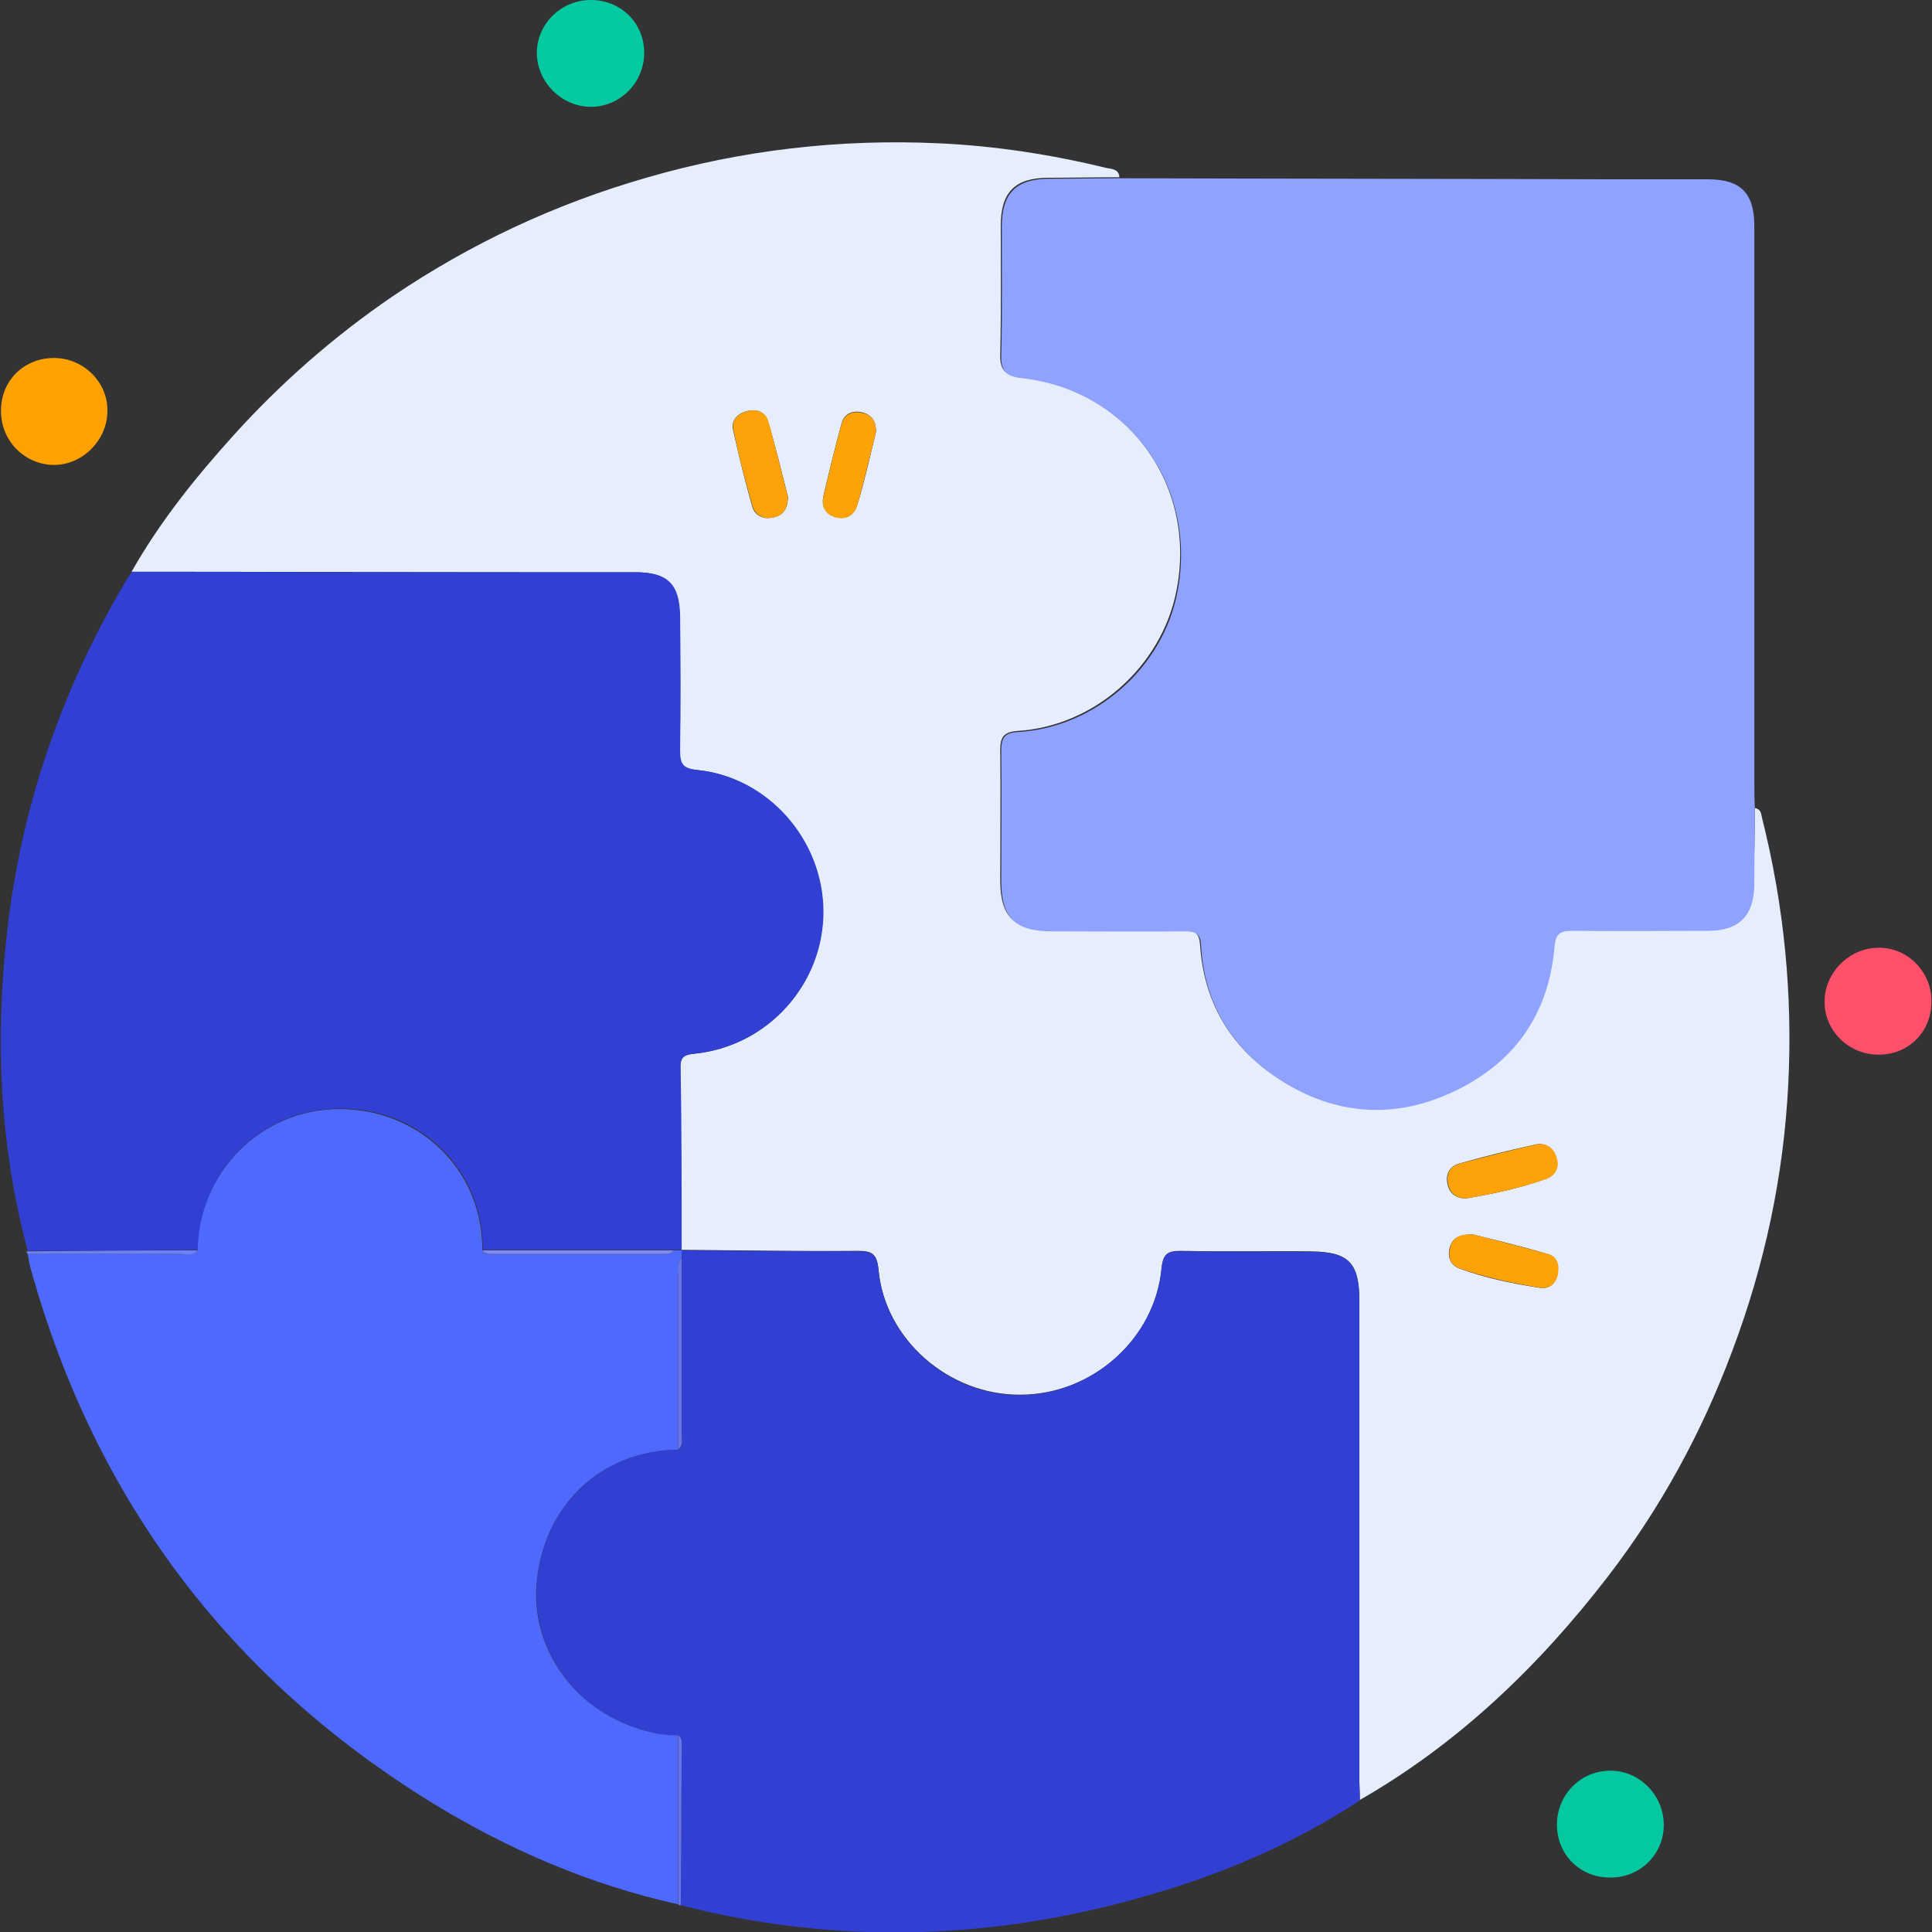 <svg width="60" height="60" viewBox="0 0 60 60" fill="none" xmlns="http://www.w3.org/2000/svg">
<rect x="0" y="0" width="60" height="60" fill="#333333" stroke="none"/>
<g clip-path="url(#clip0_1278_55402)">
<path d="M54.498 25.094C54.673 25.126 54.69 25.238 54.721 25.397C55.407 28.125 55.679 30.901 55.535 33.693C55.391 36.533 54.801 39.293 53.796 41.957C52.855 44.477 51.579 46.823 49.935 48.96C47.798 51.736 45.293 54.145 42.23 55.9C42.23 55.661 42.214 55.421 42.214 55.182C42.214 50.252 42.214 45.323 42.214 40.377C42.214 39.213 41.879 38.878 40.73 38.862C39.374 38.846 38.018 38.878 36.678 38.846C36.264 38.846 36.12 38.926 36.072 39.388C35.865 41.59 33.918 43.313 31.685 43.313C29.468 43.329 27.473 41.59 27.282 39.42C27.234 38.942 27.09 38.846 26.644 38.846C24.809 38.862 22.991 38.83 21.156 38.814C21.14 36.932 21.14 35.033 21.124 33.151C21.124 32.784 21.299 32.752 21.587 32.72C23.836 32.481 25.559 30.566 25.559 28.317C25.559 26.099 23.852 24.137 21.65 23.914C21.188 23.866 21.108 23.722 21.108 23.308C21.14 21.92 21.124 20.516 21.108 19.128C21.092 18.123 20.709 17.772 19.72 17.772C18.492 17.772 17.247 17.772 16.019 17.772C12.047 17.772 8.058 17.756 4.086 17.756C4.963 16.208 6.064 14.836 7.245 13.528C8.728 11.885 10.371 10.449 12.19 9.205C14.615 7.562 17.247 6.333 20.071 5.52C23.038 4.658 26.085 4.307 29.164 4.451C30.919 4.531 32.658 4.802 34.365 5.217C34.525 5.249 34.748 5.249 34.764 5.504C34.03 5.504 33.296 5.52 32.562 5.52C31.525 5.52 31.079 5.966 31.079 7.003C31.079 8.343 31.095 9.668 31.063 11.008C31.047 11.502 31.238 11.662 31.685 11.71C35.003 12.076 37.189 15.06 36.535 18.346C36.072 20.707 33.982 22.558 31.589 22.701C31.159 22.733 31.063 22.909 31.063 23.292C31.079 24.648 31.063 26.004 31.063 27.344C31.063 28.46 31.494 28.891 32.626 28.891C33.998 28.891 35.37 28.891 36.742 28.891C37.077 28.891 37.237 28.939 37.269 29.338C37.38 31.077 38.178 32.465 39.598 33.422C41.273 34.555 43.108 34.778 44.974 33.932C46.92 33.055 48.053 31.539 48.244 29.386C48.276 29.003 48.388 28.875 48.771 28.875C50.191 28.891 51.595 28.891 53.014 28.875C53.988 28.875 54.434 28.413 54.45 27.455C54.482 26.69 54.498 25.892 54.498 25.094ZM45.532 37.219C46.378 37.075 47.207 36.9 48.005 36.613C48.292 36.517 48.436 36.246 48.324 35.943C48.228 35.639 47.989 35.48 47.686 35.544C46.888 35.719 46.107 35.911 45.325 36.134C45.022 36.214 44.878 36.469 44.958 36.788C45.022 37.075 45.229 37.219 45.532 37.219ZM45.74 38.336C45.309 38.336 45.102 38.447 45.022 38.75C44.942 39.037 45.054 39.293 45.309 39.388C46.123 39.691 46.984 39.867 47.83 39.995C48.117 40.042 48.324 39.851 48.372 39.564C48.42 39.277 48.356 39.022 48.053 38.942C47.255 38.702 46.426 38.511 45.74 38.336ZM24.474 15.443C24.283 14.693 24.091 13.879 23.852 13.082C23.756 12.778 23.485 12.683 23.166 12.778C22.879 12.858 22.703 13.082 22.767 13.353C22.943 14.15 23.134 14.932 23.357 15.714C23.437 16.017 23.708 16.145 24.027 16.065C24.331 16.001 24.458 15.794 24.474 15.443ZM27.202 13.432C27.218 13.129 27.106 12.89 26.787 12.81C26.484 12.731 26.213 12.842 26.133 13.161C25.926 13.911 25.75 14.645 25.575 15.395C25.495 15.73 25.639 15.985 25.99 16.065C26.309 16.145 26.548 15.969 26.628 15.666C26.851 14.948 27.011 14.198 27.202 13.432Z" fill="#E6EEFE"/>
<path d="M54.498 25.095C54.498 25.892 54.482 26.69 54.482 27.488C54.466 28.445 54.004 28.908 53.046 28.908C51.626 28.908 50.223 28.924 48.803 28.908C48.42 28.908 48.308 29.035 48.276 29.418C48.085 31.572 46.968 33.087 45.006 33.965C43.139 34.794 41.305 34.587 39.63 33.454C38.21 32.497 37.396 31.109 37.3 29.37C37.285 28.971 37.109 28.924 36.774 28.924C35.402 28.939 34.03 28.924 32.658 28.924C31.525 28.924 31.095 28.493 31.095 27.376C31.095 26.02 31.111 24.664 31.095 23.324C31.095 22.941 31.174 22.75 31.621 22.734C34.014 22.59 36.12 20.739 36.567 18.378C37.205 15.092 35.035 12.109 31.717 11.742C31.27 11.694 31.079 11.534 31.095 11.04C31.127 9.716 31.111 8.376 31.111 7.036C31.111 5.999 31.557 5.552 32.594 5.552C33.328 5.552 34.062 5.536 34.796 5.536C39.837 5.552 44.894 5.552 49.935 5.568C50.972 5.568 52.009 5.568 53.03 5.568C54.051 5.568 54.482 5.983 54.482 7.02C54.482 12.763 54.482 18.506 54.482 24.249C54.482 24.488 54.482 24.792 54.498 25.095Z" fill="#8FA2FE"/>
<path d="M4.1 17.756C8.072 17.756 12.06 17.772 16.033 17.772C17.261 17.772 18.506 17.772 19.734 17.772C20.739 17.772 21.106 18.139 21.122 19.128C21.138 20.516 21.138 21.92 21.122 23.308C21.122 23.722 21.202 23.866 21.664 23.914C23.866 24.137 25.573 26.099 25.573 28.317C25.573 30.566 23.85 32.481 21.601 32.72C21.297 32.752 21.122 32.784 21.138 33.151C21.17 35.033 21.17 36.932 21.17 38.814H21.186C21.106 38.814 21.026 38.814 20.947 38.814C18.968 38.814 16.974 38.814 14.996 38.814C15.012 36.309 13.034 34.411 10.561 34.427C8.104 34.427 6.19 36.373 6.158 38.814C4.387 38.83 2.632 38.846 0.861 38.846C-0.016 35.576 -0.16 32.257 0.223 28.923C0.654 25.11 1.866 21.553 3.797 18.235C3.877 18.075 3.988 17.915 4.1 17.756Z" fill="#323FD3"/>
<path d="M21.157 38.83C22.991 38.846 24.81 38.862 26.645 38.862C27.091 38.862 27.235 38.958 27.283 39.436C27.474 41.606 29.468 43.345 31.686 43.329C33.903 43.313 35.865 41.59 36.073 39.404C36.121 38.942 36.264 38.846 36.679 38.862C38.035 38.878 39.391 38.862 40.731 38.878C41.88 38.878 42.215 39.229 42.215 40.394C42.215 45.323 42.215 50.253 42.215 55.198C42.215 55.437 42.231 55.677 42.231 55.916C40.109 57.304 37.796 58.277 35.355 58.947C30.633 60.271 25.895 60.383 21.141 59.17C21.157 57.495 21.157 55.82 21.173 54.145C21.173 54.049 21.157 53.954 21.061 53.89C20.582 53.922 20.12 53.794 19.673 53.635C17.647 52.917 16.498 51.002 16.674 49.12C16.897 46.775 18.636 45.052 21.061 45.02C21.236 44.892 21.173 44.701 21.173 44.525C21.173 42.707 21.173 40.888 21.173 39.069C21.173 38.99 21.173 38.91 21.157 38.83Z" fill="#323FD3"/>
<path d="M21.168 38.831C21.168 38.91 21.168 38.99 21.168 39.07C20.992 39.229 21.056 39.437 21.056 39.628C21.056 41.431 21.056 43.218 21.056 45.02C18.631 45.052 16.892 46.775 16.669 49.12C16.478 51.003 17.642 52.917 19.668 53.635C20.115 53.795 20.578 53.906 21.056 53.89C21.056 55.645 21.056 57.4 21.056 59.139C18.328 58.533 15.807 57.448 13.431 55.996C7.113 52.104 2.949 46.568 0.955 39.405C0.907 39.245 0.891 39.102 0.859 38.942C2.439 38.942 4.002 38.942 5.582 38.942C5.773 38.942 5.98 39.006 6.14 38.831C6.172 36.406 8.102 34.443 10.543 34.443C13.016 34.443 14.994 36.326 14.978 38.831C15.074 38.958 15.217 38.942 15.361 38.942C17.084 38.942 18.823 38.942 20.546 38.942C20.689 38.942 20.833 38.958 20.928 38.831C21.008 38.831 21.088 38.831 21.168 38.831Z" fill="#4E6AFE"/>
<path d="M18.347 0C19.288 0 20.006 0.718 20.006 1.643C20.006 2.568 19.256 3.318 18.347 3.318C17.454 3.318 16.672 2.553 16.672 1.643C16.672 0.75 17.422 0 18.347 0Z" fill="#05C9A0"/>
<path d="M1.739 11.119C2.633 11.151 3.366 11.901 3.335 12.794C3.319 13.704 2.521 14.469 1.628 14.438C0.718 14.406 0 13.64 0.032 12.715C0.048 11.773 0.798 11.087 1.739 11.119Z" fill="#FEA204"/>
<path d="M59.983 31.077C59.998 32.018 59.297 32.752 58.355 32.752C57.43 32.768 56.664 32.018 56.664 31.125C56.648 30.231 57.414 29.45 58.307 29.434C59.217 29.402 59.983 30.167 59.983 31.077Z" fill="#FE506B"/>
<path d="M50.027 58.309C49.085 58.325 48.352 57.607 48.352 56.665C48.352 55.74 49.085 54.99 50.011 54.99C50.904 54.99 51.638 55.724 51.67 56.617C51.702 57.543 50.968 58.309 50.027 58.309Z" fill="#04C9A0"/>
<path d="M6.141 38.83C5.981 39.022 5.774 38.942 5.582 38.942C4.003 38.942 2.439 38.942 0.86 38.942C0.828 38.926 0.828 38.894 0.828 38.862C2.599 38.846 4.37 38.83 6.141 38.83Z" fill="#6E81F4"/>
<path d="M21.062 59.138C21.062 57.383 21.062 55.629 21.062 53.89C21.158 53.953 21.174 54.049 21.174 54.145C21.158 55.82 21.158 57.495 21.142 59.17H21.094L21.062 59.138Z" fill="#6676EA"/>
<path d="M45.535 37.219C45.248 37.219 45.04 37.076 44.976 36.788C44.897 36.469 45.024 36.214 45.343 36.135C46.125 35.927 46.922 35.72 47.704 35.544C48.023 35.48 48.247 35.64 48.342 35.943C48.454 36.262 48.294 36.517 48.023 36.613C47.21 36.9 46.364 37.076 45.535 37.219Z" fill="#FDA309"/>
<path d="M45.737 38.336C46.423 38.511 47.252 38.718 48.066 38.942C48.369 39.022 48.433 39.277 48.385 39.564C48.337 39.851 48.114 40.042 47.843 39.995C46.981 39.851 46.136 39.676 45.322 39.389C45.051 39.293 44.955 39.038 45.035 38.75C45.099 38.447 45.306 38.32 45.737 38.336Z" fill="#FDA207"/>
<path d="M24.47 15.443C24.454 15.794 24.326 16.001 24.039 16.065C23.72 16.145 23.465 16.017 23.369 15.714C23.146 14.932 22.938 14.151 22.779 13.353C22.715 13.066 22.89 12.859 23.177 12.779C23.481 12.683 23.768 12.779 23.863 13.082C24.087 13.88 24.278 14.693 24.47 15.443Z" fill="#FDA309"/>
<path d="M27.203 13.433C27.012 14.183 26.836 14.932 26.629 15.682C26.549 15.969 26.31 16.145 25.991 16.081C25.64 16.001 25.496 15.746 25.576 15.411C25.752 14.661 25.927 13.911 26.134 13.178C26.214 12.858 26.485 12.747 26.789 12.826C27.108 12.89 27.219 13.13 27.203 13.433Z" fill="#FDA308"/>
<path d="M20.927 38.83C20.831 38.958 20.688 38.942 20.544 38.942C18.821 38.942 17.082 38.942 15.359 38.942C15.216 38.942 15.072 38.958 14.977 38.83C16.955 38.83 18.949 38.83 20.927 38.83Z" fill="#7E8CEC"/>
<path d="M21.058 45.02C21.058 43.217 21.058 41.43 21.058 39.628C21.058 39.436 20.994 39.229 21.17 39.069C21.17 40.888 21.17 42.707 21.17 44.525C21.17 44.685 21.234 44.876 21.058 45.02Z" fill="#6676EA"/>
</g>
<defs>
<clipPath id="clip0_1278_55402">
<rect width="59.984" height="60" fill="white"/>
</clipPath>
</defs>
</svg>
